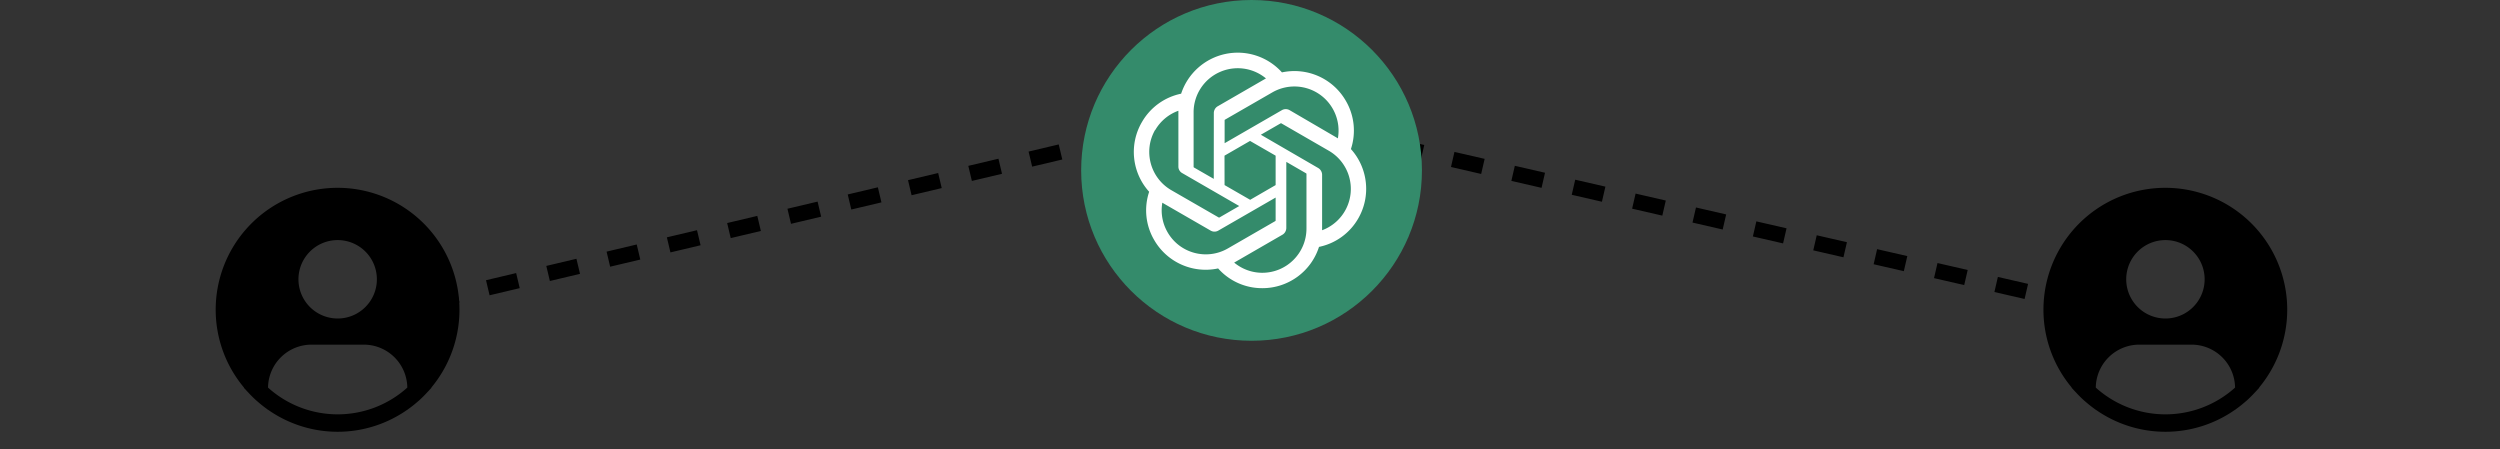<svg fill="none" xmlns="http://www.w3.org/2000/svg" viewBox="0 0 807 145">
  <rect x="0" y="0" width="807" height="145" fill="#333333" stroke="none"/>
  <path d="M138 97.5l261.5-62 269.5 62" stroke="#000" stroke-width="5" stroke-dasharray="10 10"/>
  <path d="M139.231 125.115a39.343 39.343 0 00-35.485-64.141A39.344 39.344 0 0069.625 100a39.09 39.09 0 009.144 25.115l-.056.047c.196.238.421.441.624.673.254.291.525.562.788.846a39.33 39.33 0 002.447 2.447c.257.233.524.453.787.679a39.03 39.03 0 002.785 2.198c.124.088.234.195.358.283v-.036a39.093 39.093 0 0045.001 0v.035c.124-.088.234-.195.358-.283a38.921 38.921 0 002.785-2.197c.263-.225.53-.446.787-.68a39.223 39.223 0 002.447-2.447c.263-.283.533-.554.788-.846.202-.232.428-.435.625-.672l-.062-.047zM109 77.5a12.654 12.654 0 0112.413 15.125 12.654 12.654 0 01-17.256 9.224A12.656 12.656 0 01109 77.499zm-22.48 47.615a14.05 14.05 0 0114.043-13.865h16.875a14.05 14.05 0 0114.042 13.865 33.578 33.578 0 01-44.96 0z" fill="#000"/>
  <circle cx="404" cy="55" r="55" fill="#348B6B"/>
  <path fill-rule="evenodd" clip-rule="evenodd" d="M436.076 48.114a19.008 19.008 0 00-1.637-15.56 19.132 19.132 0 00-20.624-9.185 19.194 19.194 0 00-18.256-5.95 19.267 19.267 0 00-14.289 12.825 19.003 19.003 0 00-12.671 9.185c-4.198 7.203-3.236 16.292 2.349 22.474a18.93 18.93 0 001.618 15.56c4.159 7.221 12.498 10.938 20.643 9.185a18.982 18.982 0 0014.289 6.374c8.339 0 15.734-5.372 18.276-13.326a19.005 19.005 0 0012.671-9.185c4.14-7.183 3.177-16.234-2.369-22.396zm-28.578 39.94a14.188 14.188 0 01-9.108-3.293l.443-.25 15.136-8.743c.77-.443 1.232-1.271 1.252-2.157V52.255l6.393 3.697c.058.039.115.096.115.174v17.678c-.019 7.876-6.374 14.23-14.231 14.25zm-30.599-13.076a14.128 14.128 0 01-1.695-9.551l.443.27 15.155 8.742a2.453 2.453 0 002.465 0l18.506-10.668v7.394a.236.236 0 01-.096.193l-15.329 8.84c-6.817 3.928-15.521 1.598-19.449-5.22zm-4.006-32.968a14.18 14.18 0 017.491-6.259v17.987a2.39 2.39 0 001.233 2.137l18.41 10.63-6.394 3.698a.245.245 0 01-.231 0l-15.31-8.82c-6.797-3.948-9.127-12.633-5.218-19.45v.077h.019zm52.592 12.209l-18.487-10.726 6.393-3.678a.245.245 0 01.231 0l15.31 8.839a14.235 14.235 0 01-2.157 25.67V56.337a2.56 2.56 0 00-1.29-2.118zm6.355-9.57l-.443-.27-15.117-8.82a2.49 2.49 0 00-2.485 0l-18.487 10.668v-7.394c0-.078.02-.155.097-.193l15.309-8.82a14.269 14.269 0 0115.271.655c4.526 3.158 6.837 8.666 5.893 14.096v.077h-.038zm-40.036 13.094l-6.394-3.678c-.058-.038-.115-.096-.115-.173v-17.64a14.203 14.203 0 018.203-12.883 14.254 14.254 0 0115.156 1.945l-.443.25-15.136 8.743c-.771.443-1.233 1.271-1.252 2.157l-.019 21.28zm3.466-7.491l8.242-4.757 8.261 4.757v9.494l-8.222 4.756-8.262-4.756-.019-9.494z" fill="#fff"/>
  <path d="M729.231 125.115a39.343 39.343 0 00-35.485-64.141 39.34 39.34 0 00-29.698 20.873A39.335 39.335 0 00659.625 100a39.084 39.084 0 009.144 25.115l-.057.047c.197.238.422.441.625.673.254.291.525.562.788.846a39.223 39.223 0 002.447 2.447c.257.233.524.453.787.679.9.776 1.824 1.511 2.785 2.198.124.088.234.195.359.283v-.036a39.091 39.091 0 0045 0v.035c.124-.088.234-.195.358-.283a38.921 38.921 0 002.785-2.197c.263-.225.53-.446.787-.68a39.223 39.223 0 002.447-2.447c.263-.283.533-.554.788-.846.202-.232.428-.435.625-.672l-.062-.047zM699 77.5a12.654 12.654 0 0112.413 15.125 12.654 12.654 0 01-17.256 9.224 12.651 12.651 0 01-7.813-11.693A12.654 12.654 0 01699 77.5zm-22.48 47.615a14.052 14.052 0 0114.043-13.865h16.875a14.05 14.05 0 0114.042 13.865 33.578 33.578 0 01-44.96 0z" fill="#000"/>
</svg>
